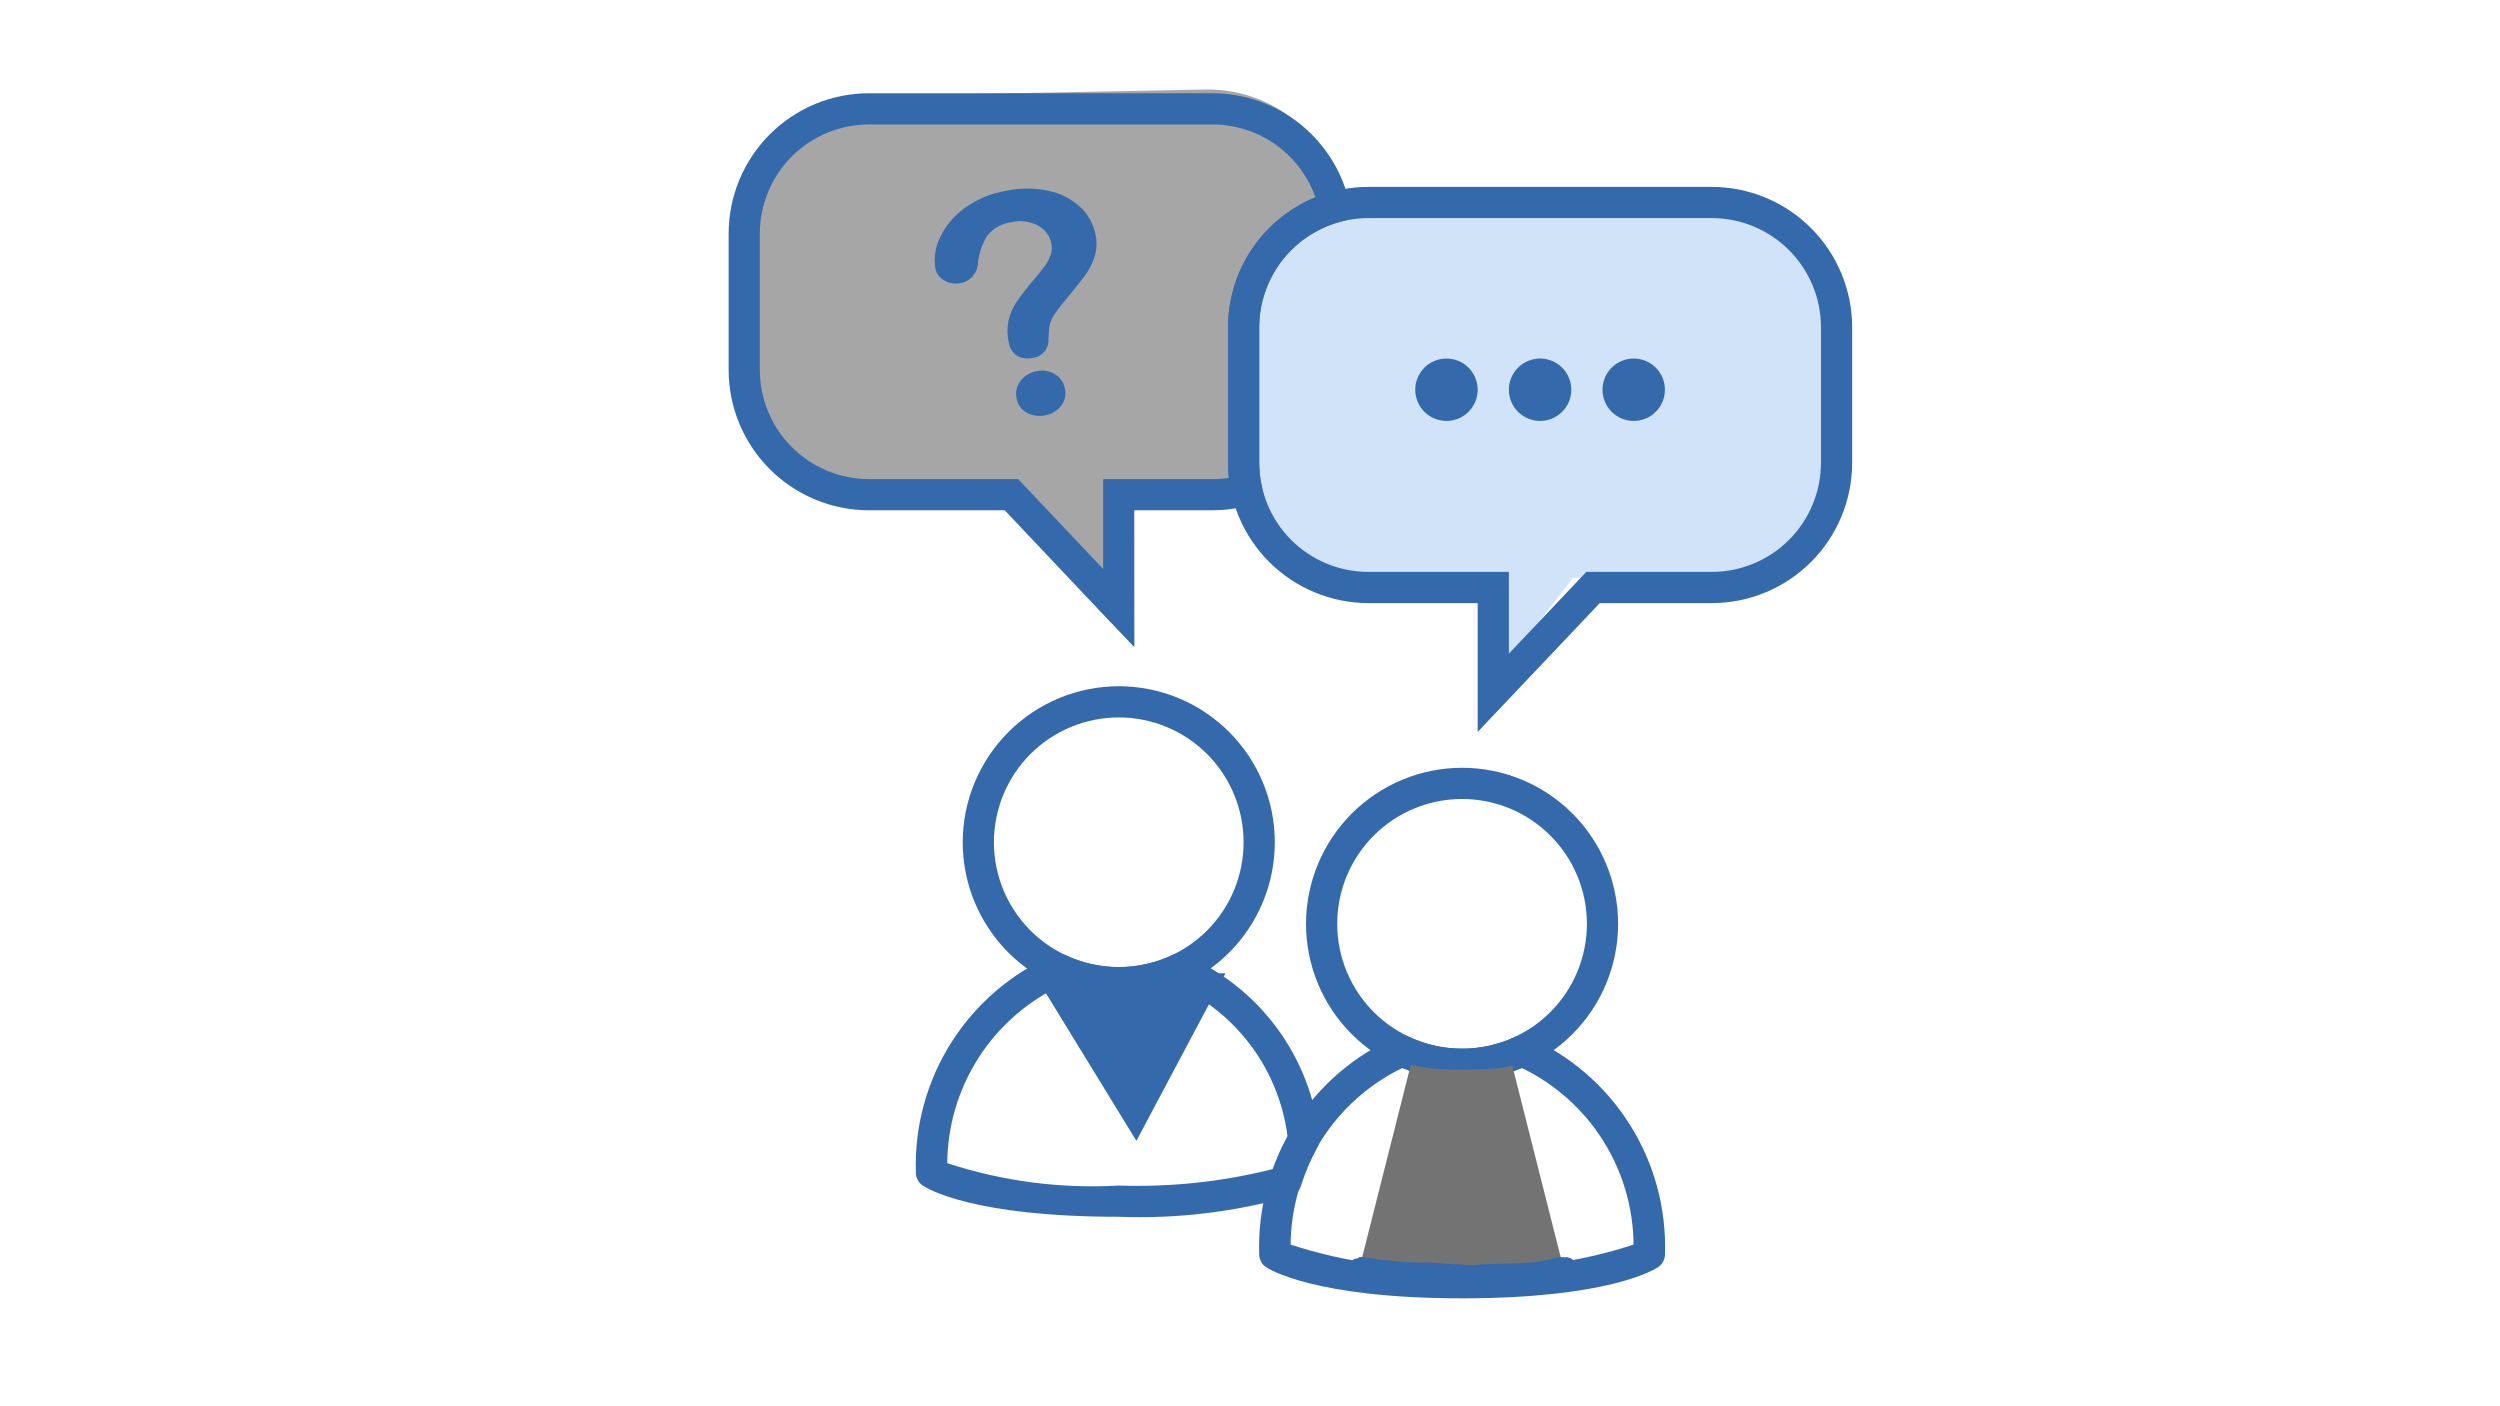 <svg xmlns="http://www.w3.org/2000/svg" xmlns:xlink="http://www.w3.org/1999/xlink" width="1366" zoomAndPan="magnify" viewBox="0 0 1024.5 576" height="768" preserveAspectRatio="xMidYMid meet" version="1.0"><defs><clipPath id="02107521d5"><path d="M 419 189 L 461 189 L 461 243 L 419 243 Z M 419 189 " clip-rule="nonzero"/></clipPath><clipPath id="bf2d9110db"><path d="M 473.77 236.152 L 433.07 247.852 L 419.543 200.797 L 460.242 189.098 Z M 473.77 236.152 " clip-rule="nonzero"/></clipPath><clipPath id="eef35df89c"><path d="M 453.418 242.004 L 419.57 200.891 L 460.27 189.191 Z M 453.418 242.004 " clip-rule="nonzero"/></clipPath><clipPath id="6cbb263555"><path d="M 299 36 L 553 36 L 553 205 L 299 205 Z M 299 36 " clip-rule="nonzero"/></clipPath><clipPath id="69a43c94d6"><path d="M 553.32 200.32 L 301.746 205.164 L 298.574 40.449 L 550.148 35.605 Z M 553.32 200.32 " clip-rule="nonzero"/></clipPath><clipPath id="42208ec4e6"><path d="M 497.109 201.402 L 357.973 204.082 C 343.062 204.367 328.652 198.723 317.906 188.383 C 307.164 178.043 300.965 163.859 300.68 148.953 L 299.672 96.66 C 299.383 81.754 305.031 67.34 315.371 56.594 C 325.707 45.852 339.895 39.652 354.801 39.367 L 493.938 36.688 C 508.848 36.398 523.258 42.047 534.004 52.387 C 544.746 62.727 550.945 76.91 551.234 91.816 L 552.238 144.109 C 552.527 159.016 546.879 173.43 536.539 184.172 C 526.203 194.918 512.02 201.113 497.109 201.402 Z M 497.109 201.402 " clip-rule="nonzero"/></clipPath><clipPath id="678e2fd371"><path d="M 616 227 L 645 227 L 645 274 L 616 274 Z M 616 227 " clip-rule="nonzero"/></clipPath><clipPath id="a899b9b8c6"><path d="M 619.012 227.367 L 644.398 236.988 L 628.691 278.445 L 603.305 268.824 Z M 619.012 227.367 " clip-rule="nonzero"/></clipPath><clipPath id="c3948a0342"><path d="M 616.031 273.547 L 644.398 236.988 L 619.012 227.367 Z M 616.031 273.547 " clip-rule="nonzero"/></clipPath><clipPath id="ecb7fbb38c"><path d="M 511.73 82.715 L 753.703 82.715 L 753.703 236.809 L 511.73 236.809 Z M 511.73 82.715 " clip-rule="nonzero"/></clipPath><clipPath id="49342a0189"><path d="M 560.457 82.715 L 704.605 82.715 C 717.531 82.715 729.922 87.852 739.062 96.988 C 748.199 106.125 753.332 118.52 753.332 131.441 L 753.332 188.082 C 753.332 201.004 748.199 213.398 739.062 222.535 C 729.922 231.676 717.531 236.809 704.605 236.809 L 560.457 236.809 C 547.535 236.809 535.141 231.676 526.004 222.535 C 516.863 213.398 511.73 201.004 511.73 188.082 L 511.73 131.441 C 511.73 118.52 516.863 106.125 526.004 96.988 C 535.141 87.852 547.535 82.715 560.457 82.715 Z M 560.457 82.715 " clip-rule="nonzero"/></clipPath><clipPath id="b6dca16f42"><path d="M 298.594 38 L 555 38 L 555 266 L 298.594 266 Z M 298.594 38 " clip-rule="nonzero"/></clipPath><clipPath id="16e9d0b843"><path d="M 503 76 L 759.113 76 L 759.113 300 L 503 300 Z M 503 76 " clip-rule="nonzero"/></clipPath><clipPath id="6d277780e1"><path d="M 425 398 L 503 398 L 503 468 L 425 468 Z M 425 398 " clip-rule="nonzero"/></clipPath><clipPath id="0b17461b30"><path d="M 504.285 466.34 L 426.984 468.707 L 424.914 401.168 L 502.215 398.801 Z M 504.285 466.34 " clip-rule="nonzero"/></clipPath><clipPath id="12745bc407"><path d="M 465.691 467.523 L 425.027 401.164 L 502.215 398.801 Z M 465.691 467.523 " clip-rule="nonzero"/></clipPath><clipPath id="4d1cb78e0b"><path d="M 557.32 436.512 L 640.535 436.512 L 640.535 518.762 L 557.32 518.762 Z M 557.32 436.512 " clip-rule="nonzero"/></clipPath><clipPath id="41188eac33"><path d="M 578.109 436.512 L 619.688 436.512 L 640.477 518.762 L 557.32 518.762 Z M 578.109 436.512 " clip-rule="nonzero"/></clipPath><clipPath id="8a6a0edb46"><path d="M 577.207 431.137 L 623.574 431.137 L 623.574 438.387 L 577.207 438.387 Z M 577.207 431.137 " clip-rule="nonzero"/></clipPath><clipPath id="e5636081d8"><path d="M 580.09 431.57 C 595.316 433.277 600.07 433.426 604.453 433.203 C 608.688 432.98 615 430.602 616.93 431.57 C 617.82 431.941 617.895 433.574 618.27 433.574 C 618.566 433.5 618.566 432.387 618.938 432.016 C 619.457 431.57 620.57 431.051 621.238 431.199 C 622.055 431.348 623.246 432.684 623.469 433.426 C 623.617 434.02 623.469 434.613 623.172 435.059 C 622.723 435.652 621.758 436.324 621.09 436.398 C 620.348 436.398 619.309 435.879 618.863 435.43 C 618.418 434.984 618.195 434.391 618.27 433.797 C 618.344 433.129 618.789 432.09 619.383 431.645 C 619.977 431.199 621.164 431.051 621.832 431.348 C 622.574 431.719 623.691 433.203 623.469 434.02 C 623.246 435.059 621.164 436.027 619.16 436.77 C 615.668 437.957 608.836 438.105 603.637 438.254 C 598.438 438.477 591.602 438.328 587.887 437.734 C 585.734 437.363 584.473 436.398 583.059 436.176 C 581.945 436.027 580.832 436.473 579.941 436.25 C 579.199 436.102 578.383 435.953 577.934 435.43 C 577.488 434.984 577.191 434.02 577.266 433.426 C 577.34 432.906 577.637 432.312 578.082 432.016 C 578.531 431.645 580.09 431.57 580.09 431.57 " clip-rule="nonzero"/></clipPath><clipPath id="78003443d2"><path d="M 576.031 431.25 L 597.137 431.25 L 597.137 438.125 L 576.031 438.125 Z M 576.031 431.25 " clip-rule="nonzero"/></clipPath><clipPath id="51ad383271"><path d="M 579.348 431.348 C 597.172 434.316 597.32 435.727 596.949 436.398 C 596.652 437.141 595.168 437.883 594.426 437.883 C 593.684 437.809 592.863 437.141 592.566 436.473 C 592.27 435.879 592.27 434.762 592.641 434.242 C 592.938 433.648 593.906 433.055 594.574 432.98 C 595.094 432.906 595.688 433.055 596.059 433.352 C 596.578 433.871 597.246 435.43 597.098 436.176 C 596.949 436.844 596.355 437.438 595.465 437.809 C 593.086 438.625 584.176 437.66 580.906 436.918 C 579.125 436.473 577.711 435.879 576.969 435.207 C 576.449 434.836 576.152 434.391 576.078 433.797 C 576.078 433.129 576.598 431.867 577.191 431.496 C 577.711 431.125 579.348 431.348 579.348 431.348 " clip-rule="nonzero"/></clipPath><clipPath id="ce3867cb1b"><path d="M 553.547 515.719 L 575.547 515.719 L 575.547 523.156 L 553.547 523.156 Z M 553.547 515.719 " clip-rule="nonzero"/></clipPath><clipPath id="b876d006cf"><path d="M 557.285 516.172 C 574.816 518.77 575.039 519.066 575.262 519.586 C 575.484 520.18 575.559 521.297 575.188 521.816 C 574.742 522.484 573.254 523.152 572.438 523.004 C 571.77 522.855 571.027 522.039 570.73 521.445 C 570.582 521 570.508 520.406 570.73 519.883 C 570.953 519.289 571.695 518.473 572.363 518.25 C 573.031 518.102 574.074 518.324 574.594 518.695 C 575.113 519.141 575.633 520.18 575.484 520.852 C 575.336 521.594 574.594 522.707 573.48 523.004 C 571.473 523.746 565.977 521.297 563.004 521.074 C 560.926 520.926 558.996 521.668 557.434 521.297 C 556.246 521.074 555.133 520.48 554.465 519.809 C 553.945 519.215 553.5 518.473 553.574 517.879 C 553.648 517.137 554.539 516.023 555.207 515.801 C 555.801 515.578 557.285 516.172 557.285 516.172 " clip-rule="nonzero"/></clipPath><clipPath id="e126726e94"><path d="M 626.824 515.516 L 645.258 515.516 L 645.258 525.098 L 626.824 525.098 Z M 626.824 515.516 " clip-rule="nonzero"/></clipPath><clipPath id="1cc933e737"><path d="M 644.562 519.512 C 640.105 521.891 639.512 521.668 639.141 521.297 C 638.77 520.852 638.398 519.215 638.398 519.215 C 638.473 519.215 639.586 520.777 639.512 521.371 C 639.363 521.965 638.473 522.41 637.504 522.855 C 635.797 523.672 631.34 525.156 629.559 525.082 C 628.594 525.008 627.848 524.711 627.402 524.191 C 626.957 523.672 626.734 522.559 626.957 521.965 C 627.105 521.297 627.848 520.406 628.52 520.254 C 629.336 520.105 630.895 520.629 631.414 521.223 C 631.785 521.816 631.934 522.93 631.637 523.523 C 631.266 524.266 629.781 525.156 629.039 525.082 C 628.223 525.008 627.031 523.746 626.883 523.004 C 626.734 522.336 627.105 521.371 627.625 520.777 C 628.371 520.031 629.93 519.586 631.266 519.289 C 632.824 518.992 635.055 519.66 636.316 519.141 C 637.43 518.77 637.875 517.359 638.77 517.062 C 639.734 516.766 641.07 516.84 641.812 517.285 C 642.48 517.805 643.152 519.066 643.078 519.809 C 642.926 520.555 641.961 521.594 641.293 521.816 C 640.625 521.965 639.66 521.668 639.141 521.297 C 638.695 520.852 638.398 519.809 638.398 519.215 C 638.398 518.77 638.473 518.473 638.844 518.027 C 639.438 517.285 641.887 515.504 643.078 515.578 C 643.895 515.578 644.934 516.395 645.156 517.062 C 645.453 517.656 644.562 519.512 644.562 519.512 " clip-rule="nonzero"/></clipPath><clipPath id="f430858799"><path d="M 624.066 515.707 L 642.828 515.707 L 642.828 525.609 L 624.066 525.609 Z M 624.066 515.707 " clip-rule="nonzero"/></clipPath><clipPath id="29db34bef2"><path d="M 641.664 519.957 C 633.719 524.711 628.668 525.977 626.586 525.453 C 625.473 525.156 624.434 524.34 624.211 523.523 C 624.062 522.781 624.805 521.223 625.473 520.777 C 625.992 520.402 627.18 520.402 627.773 520.703 C 628.445 521 629.039 521.965 629.188 522.633 C 629.262 523.301 628.816 524.34 628.371 524.785 C 627.996 525.23 627.402 525.453 626.883 525.453 C 626.141 525.379 624.656 524.488 624.285 523.82 C 624.062 523.301 624.062 522.707 624.285 522.188 C 624.508 521.594 625.027 520.926 625.918 520.551 C 627.699 519.734 633.125 520.703 634.832 519.809 C 635.797 519.289 635.797 518.324 636.613 517.656 C 637.578 516.914 639.512 515.801 640.477 515.727 C 641.145 515.652 641.664 515.949 642.035 516.246 C 642.406 516.543 642.777 517.137 642.777 517.656 C 642.852 518.324 641.664 519.957 641.664 519.957 " clip-rule="nonzero"/></clipPath><clipPath id="9127efa5ce"><path d="M 621.348 515.164 L 644.555 515.164 L 644.555 524.07 L 621.348 524.07 Z M 621.348 515.164 " clip-rule="nonzero"/></clipPath><clipPath id="c41a03d8c7"><path d="M 643.152 519.586 C 631.637 523.301 626.215 524.266 623.988 523.969 C 623.02 523.82 622.277 523.598 621.906 523.004 C 621.461 522.336 621.461 520.629 621.832 519.957 C 622.203 519.363 623.246 518.844 623.988 518.918 C 624.73 519.066 626.066 520.105 626.289 520.926 C 626.512 521.594 626.215 522.707 625.695 523.152 C 625.102 523.672 623.395 524.043 622.723 523.672 C 621.98 523.301 621.312 521.742 621.387 520.926 C 621.461 520.258 622.055 519.586 622.945 519.141 C 624.953 518.027 631.34 518.473 634.832 517.73 C 637.652 517.062 640.699 514.906 642.332 515.203 C 643.301 515.355 644.117 516.172 644.414 516.766 C 644.637 517.285 644.488 517.953 644.266 518.398 C 644.117 518.844 643.152 519.586 643.152 519.586 " clip-rule="nonzero"/></clipPath><clipPath id="62f5ccf03c"><path d="M 555.754 515.086 L 587.09 515.086 L 587.09 522.605 L 555.754 522.605 Z M 555.754 515.086 " clip-rule="nonzero"/></clipPath><clipPath id="b0557f02ea"><path d="M 558.176 515.129 C 579.125 518.398 583.879 516.914 585.66 517.805 C 586.551 518.25 586.996 519.289 587.07 519.883 C 587.145 520.406 586.922 520.852 586.551 521.148 C 586.18 521.52 585.289 521.891 584.77 521.891 C 584.324 521.891 583.805 521.668 583.508 521.371 C 583.133 520.926 582.836 520.031 582.91 519.438 C 582.984 518.918 583.582 518.176 584.102 517.879 C 584.473 517.656 584.992 517.582 585.438 517.73 C 586.031 517.953 586.996 518.992 587.07 519.66 C 587.145 520.254 586.848 521 586.254 521.445 C 584.992 522.41 581.277 522.633 577.859 522.559 C 572.512 522.41 559.961 520.629 557.211 518.844 C 556.246 518.176 555.801 517.359 555.801 516.691 C 555.801 516.172 556.395 515.504 556.84 515.277 C 557.211 515.055 558.176 515.129 558.176 515.129 " clip-rule="nonzero"/></clipPath><clipPath id="c4a81f2af3"><path d="M 583.238 518.543 L 606.105 518.543 L 606.105 523.363 L 583.238 523.363 Z M 583.238 518.543 " clip-rule="nonzero"/></clipPath><clipPath id="f90c52f07d"><path d="M 585.289 518.547 C 605.641 519.512 606.086 520.48 606.086 521.148 C 606.086 521.668 605.492 522.484 605.047 522.781 C 604.676 523.004 604.156 523.078 603.711 523.004 C 603.188 522.93 602.445 522.41 602.148 521.891 C 601.926 521.371 601.926 520.48 602.223 519.957 C 602.445 519.438 603.262 518.918 603.785 518.918 C 604.453 518.918 605.715 519.586 605.938 520.258 C 606.16 520.852 605.938 522.039 605.195 522.633 C 603.859 523.746 599.18 523.227 595.91 523.152 C 592.344 523.152 586.402 523.449 584.547 522.262 C 583.73 521.742 583.133 520.777 583.281 520.105 C 583.359 519.512 585.289 518.547 585.289 518.547 " clip-rule="nonzero"/></clipPath><clipPath id="524e691be2"><path d="M 583.031 517.312 L 617.07 517.312 L 617.07 523.062 L 583.031 523.062 Z M 583.031 517.312 " clip-rule="nonzero"/></clipPath><clipPath id="18440941ee"><path d="M 585.734 517.434 C 616.41 519.215 616.707 519.66 616.93 520.18 C 617.078 520.629 617.078 521.148 616.855 521.52 C 616.559 522.039 615.371 522.781 614.777 522.855 C 614.258 522.93 613.812 522.633 613.516 522.336 C 613.145 521.965 612.77 521.074 612.844 520.48 C 612.918 519.957 613.516 519.215 614.035 518.918 C 614.555 518.695 615.445 518.695 615.965 518.992 C 616.41 519.289 616.93 520.031 617.004 520.629 C 617.004 521.223 616.781 521.965 616.188 522.41 C 615.074 523.227 611.953 523.004 608.762 523.004 C 603.113 523.004 588.484 523.004 585.066 521.297 C 583.805 520.703 583.133 519.734 583.059 519.066 C 583.059 518.473 583.508 517.805 583.953 517.508 C 584.398 517.211 585.734 517.434 585.734 517.434 " clip-rule="nonzero"/></clipPath><clipPath id="ef4313ca10"><path d="M 599.863 515.168 L 642.984 515.168 L 642.984 523.102 L 599.863 523.102 Z M 599.863 515.168 " clip-rule="nonzero"/></clipPath><clipPath id="05d000b3f0"><path d="M 641.664 518.918 C 636.984 520.328 635.203 520.629 634.09 520.48 C 633.348 520.402 633.047 519.809 632.305 519.734 C 631.191 519.734 630.078 520.777 628.148 521.148 C 623.766 522.113 611.285 523.227 606.309 523.078 C 603.785 523.004 601.406 523.078 600.516 522.262 C 599.996 521.816 599.848 520.926 599.922 520.402 C 600.07 519.809 600.664 519.066 601.184 518.844 C 601.703 518.621 602.668 518.77 603.188 518.992 C 603.562 519.215 603.934 519.66 604.008 520.105 C 604.156 520.629 604.082 521.594 603.711 522.039 C 603.414 522.559 602.52 523.004 601.926 522.93 C 601.258 522.855 600.145 521.965 599.922 521.297 C 599.773 520.703 600.145 519.809 600.441 519.363 C 600.738 518.992 600.961 518.918 601.629 518.695 C 604.75 517.805 621.461 518.027 628.668 517.285 C 633.57 516.766 638.621 514.684 640.922 515.277 C 641.961 515.504 642.777 516.172 642.926 516.766 C 643.078 517.359 641.664 518.918 641.664 518.918 " clip-rule="nonzero"/></clipPath></defs><g clip-path="url(#02107521d5)"><g clip-path="url(#bf2d9110db)"><g clip-path="url(#eef35df89c)"><path fill="#a6a6a6" d="M 473.77 236.152 L 433.07 247.852 L 419.59 200.953 L 460.289 189.254 Z M 473.77 236.152 " fill-opacity="1" fill-rule="nonzero"/></g></g></g><g clip-path="url(#6cbb263555)"><g clip-path="url(#69a43c94d6)"><g clip-path="url(#42208ec4e6)"><path fill="#a6a6a6" d="M 553.32 200.32 L 301.746 205.164 L 298.574 40.449 L 550.148 35.605 Z M 553.32 200.32 " fill-opacity="1" fill-rule="nonzero"/></g></g></g><g clip-path="url(#678e2fd371)"><g clip-path="url(#a899b9b8c6)"><g clip-path="url(#c3948a0342)"><path fill="#d1e3f8" d="M 619.012 227.367 L 644.398 236.988 L 628.73 278.344 L 603.34 268.727 Z M 619.012 227.367 " fill-opacity="1" fill-rule="nonzero"/></g></g></g><g clip-path="url(#ecb7fbb38c)"><g clip-path="url(#49342a0189)"><path fill="#d1e3f8" d="M 511.73 82.715 L 753.102 82.715 L 753.102 236.809 L 511.73 236.809 Z M 511.73 82.715 " fill-opacity="1" fill-rule="nonzero"/></g></g><path fill="#346aab" d="M 599.148 314.633 C 600.195 314.633 601.242 314.656 602.289 314.707 C 603.332 314.762 604.375 314.836 605.418 314.941 C 606.461 315.043 607.496 315.172 608.531 315.324 C 609.566 315.477 610.598 315.656 611.625 315.859 C 612.652 316.066 613.672 316.293 614.688 316.547 C 615.703 316.801 616.711 317.082 617.715 317.387 C 618.715 317.688 619.707 318.016 620.695 318.371 C 621.68 318.723 622.656 319.098 623.621 319.5 C 624.59 319.898 625.547 320.324 626.492 320.77 C 627.438 321.219 628.371 321.688 629.293 322.184 C 630.219 322.676 631.129 323.191 632.027 323.73 C 632.922 324.266 633.809 324.828 634.676 325.41 C 635.547 325.988 636.402 326.594 637.242 327.215 C 638.086 327.84 638.91 328.484 639.719 329.148 C 640.527 329.812 641.32 330.496 642.094 331.195 C 642.871 331.898 643.629 332.621 644.367 333.363 C 645.109 334.102 645.828 334.859 646.531 335.633 C 647.234 336.41 647.918 337.203 648.582 338.012 C 649.246 338.82 649.891 339.645 650.512 340.484 C 651.137 341.328 651.738 342.184 652.32 343.051 C 652.902 343.922 653.461 344.805 654 345.703 C 654.539 346.602 655.055 347.512 655.547 348.434 C 656.039 349.359 656.512 350.293 656.957 351.238 C 657.406 352.184 657.828 353.141 658.23 354.109 C 658.629 355.074 659.008 356.051 659.359 357.035 C 659.711 358.02 660.039 359.016 660.344 360.016 C 660.648 361.02 660.926 362.027 661.18 363.043 C 661.438 364.055 661.664 365.078 661.867 366.105 C 662.074 367.129 662.254 368.16 662.406 369.195 C 662.559 370.23 662.688 371.27 662.789 372.312 C 662.891 373.352 662.969 374.395 663.02 375.441 C 663.07 376.488 663.098 377.531 663.098 378.578 C 663.098 379.625 663.07 380.672 663.02 381.719 C 662.969 382.762 662.891 383.805 662.789 384.848 C 662.688 385.891 662.559 386.926 662.406 387.961 C 662.254 388.996 662.074 390.027 661.867 391.055 C 661.664 392.082 661.438 393.102 661.18 394.117 C 660.926 395.133 660.648 396.141 660.344 397.141 C 660.039 398.145 659.711 399.137 659.359 400.121 C 659.008 401.109 658.629 402.086 658.23 403.051 C 657.828 404.02 657.406 404.973 656.957 405.922 C 656.512 406.867 656.039 407.801 655.547 408.723 C 655.055 409.648 654.539 410.559 654 411.457 C 653.461 412.352 652.902 413.238 652.32 414.105 C 651.738 414.977 651.137 415.832 650.512 416.672 C 649.891 417.516 649.246 418.34 648.582 419.148 C 647.918 419.957 647.234 420.75 646.531 421.523 C 645.828 422.301 645.109 423.059 644.367 423.797 C 643.629 424.539 642.871 425.258 642.094 425.961 C 641.32 426.664 640.527 427.348 639.719 428.012 C 638.91 428.676 638.086 429.32 637.242 429.941 C 636.402 430.566 635.547 431.168 634.676 431.75 C 633.809 432.332 632.922 432.891 632.027 433.43 C 631.129 433.969 630.219 434.484 629.293 434.977 C 628.371 435.469 627.438 435.941 626.492 436.387 C 625.547 436.836 624.59 437.258 623.621 437.66 C 622.656 438.059 621.68 438.438 620.695 438.789 C 619.707 439.141 618.715 439.469 617.715 439.773 C 616.711 440.078 615.703 440.355 614.688 440.609 C 613.672 440.863 612.652 441.094 611.625 441.297 C 610.598 441.504 609.566 441.68 608.531 441.836 C 607.496 441.988 606.461 442.117 605.418 442.219 C 604.375 442.32 603.332 442.398 602.289 442.449 C 601.242 442.5 600.195 442.527 599.148 442.527 C 598.102 442.527 597.059 442.5 596.012 442.449 C 594.969 442.398 593.922 442.32 592.883 442.219 C 591.84 442.117 590.801 441.988 589.766 441.836 C 588.73 441.68 587.699 441.504 586.676 441.297 C 585.648 441.094 584.629 440.863 583.613 440.609 C 582.598 440.355 581.59 440.078 580.586 439.773 C 579.586 439.469 578.594 439.141 577.605 438.789 C 576.621 438.438 575.645 438.059 574.68 437.66 C 573.711 437.258 572.754 436.836 571.809 436.387 C 570.863 435.941 569.93 435.469 569.004 434.977 C 568.082 434.484 567.172 433.969 566.273 433.43 C 565.375 432.891 564.492 432.332 563.621 431.75 C 562.754 431.168 561.898 430.566 561.055 429.941 C 560.215 429.32 559.391 428.676 558.582 428.012 C 557.773 427.348 556.98 426.664 556.207 425.961 C 555.43 425.258 554.672 424.539 553.934 423.797 C 553.191 423.059 552.469 422.301 551.77 421.523 C 551.066 420.75 550.383 419.957 549.719 419.148 C 549.055 418.34 548.41 417.516 547.785 416.672 C 547.164 415.832 546.562 414.977 545.98 414.105 C 545.398 413.238 544.84 412.352 544.301 411.457 C 543.762 410.559 543.246 409.648 542.754 408.723 C 542.258 407.801 541.789 406.867 541.344 405.922 C 540.895 404.973 540.469 404.02 540.07 403.051 C 539.668 402.086 539.293 401.109 538.941 400.121 C 538.586 399.137 538.258 398.145 537.957 397.141 C 537.652 396.141 537.371 395.133 537.117 394.117 C 536.863 393.102 536.637 392.082 536.43 391.055 C 536.227 390.027 536.047 388.996 535.895 387.961 C 535.742 386.926 535.613 385.891 535.512 384.848 C 535.406 383.805 535.332 382.762 535.277 381.719 C 535.227 380.672 535.203 379.625 535.203 378.578 C 535.203 377.535 535.23 376.488 535.281 375.441 C 535.336 374.398 535.414 373.355 535.516 372.312 C 535.621 371.273 535.75 370.234 535.902 369.199 C 536.059 368.164 536.238 367.137 536.445 366.109 C 536.648 365.082 536.879 364.062 537.133 363.047 C 537.391 362.035 537.668 361.027 537.973 360.023 C 538.277 359.023 538.605 358.031 538.961 357.047 C 539.312 356.062 539.688 355.086 540.09 354.121 C 540.492 353.152 540.914 352.195 541.363 351.25 C 541.812 350.305 542.281 349.371 542.777 348.449 C 543.27 347.527 543.785 346.617 544.324 345.719 C 544.863 344.824 545.422 343.941 546.004 343.07 C 546.586 342.199 547.188 341.344 547.809 340.504 C 548.434 339.664 549.078 338.84 549.742 338.031 C 550.406 337.223 551.09 336.43 551.789 335.656 C 552.492 334.883 553.215 334.125 553.953 333.383 C 554.695 332.645 555.453 331.922 556.227 331.219 C 557.004 330.516 557.793 329.836 558.602 329.172 C 559.41 328.508 560.234 327.863 561.074 327.238 C 561.914 326.617 562.77 326.016 563.641 325.434 C 564.512 324.852 565.395 324.289 566.289 323.754 C 567.188 323.215 568.098 322.699 569.02 322.203 C 569.941 321.711 570.875 321.242 571.824 320.793 C 572.77 320.344 573.723 319.922 574.691 319.52 C 575.656 319.117 576.633 318.742 577.617 318.387 C 578.602 318.035 579.594 317.707 580.594 317.402 C 581.598 317.098 582.605 316.816 583.617 316.562 C 584.633 316.309 585.652 316.078 586.68 315.871 C 587.707 315.668 588.734 315.488 589.77 315.332 C 590.805 315.18 591.844 315.051 592.883 314.945 C 593.926 314.844 594.969 314.766 596.012 314.711 C 597.059 314.66 598.105 314.633 599.148 314.633 Z M 599.148 429.738 C 600.824 429.738 602.496 429.656 604.164 429.492 C 605.832 429.328 607.488 429.082 609.129 428.754 C 610.773 428.43 612.398 428.02 614 427.535 C 615.605 427.047 617.18 426.484 618.727 425.844 C 620.277 425.203 621.789 424.488 623.266 423.695 C 624.742 422.906 626.18 422.047 627.57 421.117 C 628.965 420.184 630.309 419.188 631.605 418.125 C 632.898 417.062 634.141 415.938 635.324 414.754 C 636.508 413.57 637.633 412.328 638.695 411.035 C 639.758 409.738 640.754 408.395 641.688 407 C 642.617 405.609 643.477 404.172 644.27 402.695 C 645.059 401.219 645.773 399.703 646.414 398.156 C 647.055 396.609 647.617 395.035 648.105 393.43 C 648.594 391.828 649 390.203 649.324 388.559 C 649.652 386.918 649.898 385.262 650.062 383.594 C 650.227 381.926 650.309 380.254 650.309 378.578 C 650.309 376.902 650.227 375.234 650.062 373.566 C 649.898 371.898 649.652 370.242 649.324 368.598 C 649 366.957 648.594 365.332 648.105 363.73 C 647.617 362.125 647.055 360.551 646.414 359.004 C 645.773 357.453 645.059 355.941 644.27 354.465 C 643.477 352.984 642.617 351.551 641.688 350.156 C 640.754 348.766 639.758 347.422 638.695 346.125 C 637.633 344.828 636.508 343.59 635.324 342.406 C 634.141 341.219 632.898 340.098 631.605 339.035 C 630.309 337.969 628.965 336.973 627.57 336.043 C 626.18 335.113 624.742 334.25 623.266 333.461 C 621.789 332.672 620.277 331.957 618.727 331.316 C 617.18 330.676 615.605 330.109 614 329.625 C 612.398 329.137 610.773 328.73 609.129 328.402 C 607.488 328.078 605.832 327.832 604.164 327.668 C 602.496 327.504 600.824 327.422 599.148 327.422 C 597.473 327.422 595.805 327.504 594.137 327.668 C 592.469 327.832 590.812 328.078 589.168 328.402 C 587.527 328.73 585.902 329.137 584.301 329.625 C 582.695 330.109 581.121 330.676 579.574 331.316 C 578.023 331.957 576.512 332.672 575.035 333.461 C 573.555 334.25 572.121 335.113 570.727 336.043 C 569.336 336.973 567.992 337.969 566.695 339.035 C 565.398 340.098 564.16 341.219 562.977 342.406 C 561.789 343.59 560.668 344.828 559.605 346.125 C 558.543 347.422 557.543 348.766 556.613 350.156 C 555.684 351.551 554.824 352.984 554.031 354.465 C 553.242 355.941 552.527 357.453 551.887 359.004 C 551.246 360.551 550.68 362.125 550.195 363.73 C 549.707 365.332 549.301 366.957 548.977 368.598 C 548.648 370.242 548.402 371.898 548.238 373.566 C 548.074 375.234 547.992 376.902 547.992 378.578 C 547.992 380.254 548.074 381.926 548.238 383.594 C 548.402 385.262 548.648 386.918 548.977 388.559 C 549.301 390.203 549.707 391.828 550.195 393.43 C 550.68 395.035 551.246 396.609 551.887 398.156 C 552.527 399.703 553.242 401.219 554.031 402.695 C 554.824 404.172 555.684 405.609 556.613 407 C 557.543 408.395 558.543 409.738 559.605 411.035 C 560.668 412.328 561.789 413.57 562.977 414.754 C 564.16 415.938 565.398 417.062 566.695 418.125 C 567.992 419.188 569.336 420.184 570.727 421.117 C 572.121 422.047 573.555 422.906 575.035 423.695 C 576.512 424.488 578.023 425.203 579.574 425.844 C 581.121 426.484 582.695 427.047 584.301 427.535 C 585.902 428.02 587.527 428.43 589.168 428.754 C 590.812 429.082 592.469 429.328 594.137 429.492 C 595.805 429.656 597.473 429.738 599.148 429.738 Z M 599.148 429.738 " fill-opacity="1" fill-rule="nonzero"/><path fill="#346aab" d="M 458.453 498.637 C 399.02 498.637 380.129 487.203 378.172 485.844 C 377.281 485.254 376.586 484.484 376.078 483.543 C 375.574 482.602 375.32 481.594 375.32 480.523 C 375.246 478.188 375.258 475.855 375.355 473.52 C 375.453 471.184 375.637 468.855 375.91 466.535 C 376.184 464.215 376.543 461.906 376.984 459.609 C 377.43 457.316 377.961 455.043 378.574 452.785 C 379.188 450.531 379.887 448.305 380.668 446.102 C 381.449 443.898 382.309 441.727 383.25 439.586 C 384.195 437.449 385.215 435.348 386.312 433.285 C 387.414 431.223 388.586 429.203 389.836 427.23 C 391.086 425.254 392.41 423.328 393.801 421.453 C 395.195 419.578 396.656 417.754 398.184 415.988 C 399.715 414.219 401.309 412.512 402.965 410.863 C 404.621 409.215 406.336 407.629 408.113 406.109 C 409.887 404.59 411.715 403.137 413.598 401.754 C 415.48 400.367 417.414 399.055 419.395 397.816 C 421.375 396.578 423.402 395.414 425.469 394.324 C 427.535 393.234 429.641 392.223 431.785 391.293 C 432.598 390.98 433.438 390.84 434.305 390.871 C 435.172 390.902 436 391.102 436.785 391.473 C 440.176 393.062 443.695 394.266 447.352 395.078 C 451.008 395.891 454.707 396.289 458.453 396.281 C 462.207 396.293 465.922 395.895 469.59 395.082 C 473.258 394.273 476.793 393.066 480.195 391.473 C 480.98 391.102 481.809 390.902 482.676 390.871 C 483.543 390.84 484.383 390.98 485.195 391.293 C 487.07 392.082 488.918 392.938 490.738 393.852 C 492.559 394.766 494.344 395.742 496.102 396.773 C 497.855 397.809 499.574 398.898 501.254 400.047 C 502.938 401.195 504.578 402.398 506.18 403.66 C 507.781 404.918 509.34 406.227 510.852 407.59 C 512.367 408.949 513.832 410.363 515.254 411.82 C 516.672 413.281 518.043 414.789 519.363 416.34 C 520.68 417.891 521.949 419.484 523.16 421.121 C 524.375 422.754 525.531 424.43 526.633 426.145 C 527.734 427.855 528.777 429.605 529.762 431.387 C 530.746 433.168 531.672 434.984 532.535 436.828 C 533.398 438.672 534.199 440.543 534.938 442.441 C 535.676 444.34 536.352 446.258 536.961 448.203 C 537.574 450.145 538.117 452.105 538.598 454.086 C 539.078 456.062 539.492 458.055 539.84 460.062 C 540.184 462.07 540.465 464.086 540.676 466.109 C 540.863 467.512 540.617 468.828 539.934 470.062 C 537.133 475.152 534.859 480.469 533.117 486.012 C 532.809 486.984 532.297 487.836 531.586 488.562 C 530.871 489.289 530.031 489.816 529.062 490.145 C 517.594 493.41 505.934 495.754 494.094 497.18 C 482.25 498.605 470.371 499.09 458.453 498.637 Z M 388.188 476.664 C 399.508 480.375 411.074 483 422.891 484.543 C 434.703 486.09 446.559 486.523 458.453 485.844 C 479.93 486.547 501.09 484.273 521.926 479.016 C 523.52 474.488 525.43 470.098 527.656 465.844 C 527.242 462.555 526.625 459.305 525.805 456.098 C 524.98 452.887 523.961 449.742 522.746 446.66 C 521.527 443.578 520.121 440.586 518.527 437.68 C 516.934 434.773 515.164 431.98 513.215 429.301 C 511.27 426.617 509.164 424.07 506.898 421.652 C 504.633 419.234 502.223 416.969 499.672 414.855 C 497.117 412.742 494.445 410.797 491.648 409.02 C 488.852 407.242 485.953 405.648 482.957 404.234 C 475.117 407.496 466.953 409.113 458.465 409.094 C 449.98 409.117 441.82 407.496 433.984 404.234 C 432.293 405.055 430.629 405.93 429 406.863 C 427.367 407.797 425.77 408.789 424.207 409.832 C 422.645 410.879 421.117 411.977 419.633 413.129 C 418.145 414.277 416.699 415.48 415.297 416.73 C 413.895 417.984 412.535 419.281 411.223 420.629 C 409.91 421.977 408.645 423.367 407.43 424.801 C 406.215 426.234 405.047 427.707 403.934 429.223 C 402.82 430.738 401.762 432.289 400.754 433.879 C 399.75 435.469 398.801 437.09 397.906 438.746 C 397.016 440.398 396.18 442.082 395.406 443.797 C 394.629 445.508 393.914 447.246 393.262 449.012 C 392.605 450.773 392.012 452.555 391.48 454.359 C 390.949 456.164 390.484 457.984 390.078 459.82 C 389.676 461.656 389.336 463.504 389.059 465.363 C 388.785 467.223 388.574 469.09 388.426 470.965 C 388.281 472.84 388.203 474.719 388.188 476.598 Z M 388.188 476.664 " fill-opacity="1" fill-rule="nonzero"/><path fill="#346aab" d="M 458.465 281.211 C 459.512 281.211 460.559 281.238 461.602 281.289 C 462.648 281.34 463.691 281.418 464.734 281.52 C 465.773 281.621 466.812 281.75 467.848 281.906 C 468.883 282.059 469.914 282.238 470.941 282.441 C 471.965 282.645 472.988 282.875 474.004 283.129 C 475.02 283.383 476.027 283.664 477.027 283.965 C 478.027 284.27 479.023 284.598 480.008 284.949 C 480.992 285.305 481.969 285.68 482.938 286.082 C 483.902 286.48 484.859 286.906 485.805 287.352 C 486.754 287.801 487.688 288.27 488.609 288.762 C 489.531 289.258 490.441 289.773 491.34 290.309 C 492.238 290.848 493.121 291.406 493.992 291.988 C 494.863 292.57 495.719 293.172 496.559 293.797 C 497.398 294.422 498.223 295.062 499.031 295.727 C 499.844 296.391 500.633 297.074 501.41 297.777 C 502.184 298.48 502.941 299.203 503.684 299.941 C 504.422 300.684 505.145 301.441 505.848 302.215 C 506.551 302.992 507.234 303.781 507.898 304.594 C 508.562 305.402 509.203 306.227 509.828 307.066 C 510.453 307.906 511.055 308.762 511.637 309.633 C 512.219 310.504 512.777 311.387 513.316 312.285 C 513.852 313.184 514.367 314.094 514.863 315.016 C 515.355 315.938 515.824 316.871 516.273 317.82 C 516.719 318.766 517.145 319.723 517.543 320.688 C 517.945 321.656 518.32 322.633 518.676 323.617 C 519.027 324.602 519.355 325.594 519.66 326.598 C 519.961 327.598 520.242 328.605 520.496 329.621 C 520.75 330.637 520.98 331.656 521.184 332.684 C 521.387 333.711 521.566 334.742 521.719 335.777 C 521.875 336.812 522.004 337.852 522.105 338.891 C 522.207 339.934 522.285 340.977 522.336 342.023 C 522.387 343.066 522.414 344.113 522.414 345.16 C 522.414 346.207 522.387 347.254 522.336 348.297 C 522.285 349.344 522.207 350.387 522.105 351.43 C 522.004 352.469 521.875 353.508 521.719 354.543 C 521.566 355.578 521.387 356.609 521.184 357.637 C 520.98 358.664 520.75 359.684 520.496 360.699 C 520.242 361.715 519.961 362.723 519.66 363.723 C 519.355 364.727 519.027 365.719 518.676 366.703 C 518.32 367.688 517.945 368.664 517.543 369.633 C 517.145 370.598 516.719 371.555 516.273 372.5 C 515.824 373.449 515.355 374.383 514.863 375.305 C 514.367 376.227 513.852 377.137 513.316 378.035 C 512.777 378.934 512.219 379.816 511.637 380.688 C 511.055 381.559 510.453 382.414 509.828 383.254 C 509.203 384.094 508.562 384.918 507.898 385.727 C 507.234 386.539 506.551 387.328 505.848 388.105 C 505.145 388.879 504.422 389.637 503.684 390.379 C 502.941 391.117 502.184 391.84 501.41 392.543 C 500.633 393.246 499.844 393.93 499.031 394.594 C 498.223 395.258 497.398 395.898 496.559 396.523 C 495.719 397.148 494.863 397.75 493.992 398.332 C 493.121 398.914 492.238 399.473 491.34 400.012 C 490.441 400.547 489.531 401.062 488.609 401.559 C 487.688 402.051 486.754 402.52 485.805 402.969 C 484.859 403.414 483.902 403.84 482.938 404.242 C 481.969 404.641 480.992 405.016 480.008 405.371 C 479.023 405.723 478.027 406.051 477.027 406.355 C 476.027 406.66 475.02 406.938 474.004 407.191 C 472.988 407.445 471.965 407.676 470.941 407.879 C 469.914 408.082 468.883 408.262 467.848 408.414 C 466.812 408.57 465.773 408.699 464.734 408.801 C 463.691 408.902 462.648 408.98 461.602 409.031 C 460.559 409.082 459.512 409.109 458.465 409.109 C 457.418 409.109 456.371 409.082 455.328 409.031 C 454.281 408.98 453.238 408.902 452.195 408.801 C 451.156 408.699 450.117 408.57 449.082 408.414 C 448.047 408.262 447.016 408.082 445.988 407.879 C 444.961 407.676 443.941 407.445 442.926 407.191 C 441.91 406.938 440.902 406.66 439.902 406.355 C 438.898 406.051 437.906 405.723 436.922 405.371 C 435.938 405.016 434.961 404.641 433.992 404.242 C 433.027 403.84 432.07 403.414 431.125 402.969 C 430.176 402.52 429.242 402.051 428.32 401.559 C 427.398 401.062 426.488 400.547 425.59 400.012 C 424.691 399.473 423.809 398.914 422.938 398.332 C 422.066 397.75 421.211 397.148 420.371 396.523 C 419.531 395.898 418.707 395.258 417.898 394.594 C 417.086 393.93 416.297 393.246 415.52 392.543 C 414.746 391.84 413.988 391.117 413.246 390.379 C 412.508 389.637 411.785 388.879 411.082 388.105 C 410.379 387.328 409.695 386.539 409.031 385.727 C 408.367 384.918 407.727 384.094 407.102 383.254 C 406.477 382.414 405.875 381.559 405.293 380.688 C 404.711 379.816 404.152 378.934 403.613 378.035 C 403.078 377.137 402.562 376.227 402.066 375.305 C 401.574 374.383 401.105 373.449 400.656 372.5 C 400.211 371.555 399.785 370.598 399.383 369.633 C 398.984 368.664 398.609 367.688 398.254 366.703 C 397.902 365.719 397.574 364.727 397.27 363.723 C 396.965 362.723 396.688 361.715 396.434 360.699 C 396.18 359.684 395.949 358.664 395.746 357.637 C 395.543 356.609 395.363 355.578 395.211 354.543 C 395.055 353.508 394.926 352.469 394.824 351.43 C 394.723 350.387 394.645 349.344 394.594 348.297 C 394.543 347.254 394.516 346.207 394.516 345.16 C 394.52 344.113 394.547 343.07 394.598 342.023 C 394.648 340.98 394.727 339.938 394.832 338.895 C 394.934 337.855 395.062 336.816 395.219 335.781 C 395.375 334.746 395.555 333.715 395.758 332.691 C 395.965 331.664 396.191 330.645 396.449 329.629 C 396.703 328.613 396.984 327.605 397.289 326.605 C 397.594 325.605 397.922 324.613 398.273 323.629 C 398.629 322.641 399.004 321.668 399.406 320.699 C 399.805 319.734 400.23 318.777 400.68 317.832 C 401.125 316.887 401.598 315.953 402.09 315.031 C 402.582 314.109 403.102 313.199 403.637 312.301 C 404.176 311.402 404.734 310.52 405.316 309.652 C 405.898 308.781 406.5 307.926 407.125 307.086 C 407.75 306.246 408.391 305.422 409.055 304.613 C 409.719 303.805 410.402 303.012 411.105 302.238 C 411.809 301.461 412.531 300.703 413.27 299.965 C 414.008 299.227 414.766 298.504 415.543 297.801 C 416.316 297.098 417.109 296.414 417.918 295.75 C 418.727 295.086 419.551 294.445 420.391 293.82 C 421.23 293.195 422.086 292.594 422.957 292.012 C 423.824 291.43 424.707 290.871 425.605 290.332 C 426.504 289.797 427.414 289.281 428.336 288.785 C 429.258 288.293 430.191 287.82 431.137 287.375 C 432.082 286.926 433.039 286.5 434.004 286.102 C 434.973 285.699 435.945 285.324 436.93 284.969 C 437.918 284.617 438.91 284.289 439.91 283.984 C 440.91 283.68 441.918 283.398 442.934 283.145 C 443.949 282.891 444.969 282.66 445.996 282.453 C 447.02 282.25 448.051 282.07 449.086 281.914 C 450.121 281.762 451.156 281.633 452.199 281.527 C 453.238 281.422 454.281 281.344 455.328 281.293 C 456.371 281.242 457.418 281.215 458.465 281.211 Z M 458.465 396.32 C 460.141 396.32 461.812 396.238 463.48 396.07 C 465.148 395.906 466.801 395.664 468.445 395.336 C 470.09 395.008 471.711 394.602 473.316 394.117 C 474.918 393.629 476.496 393.066 478.043 392.426 C 479.59 391.781 481.102 391.066 482.582 390.277 C 484.059 389.488 485.492 388.629 486.887 387.695 C 488.281 386.766 489.625 385.77 490.918 384.707 C 492.215 383.645 493.453 382.52 494.641 381.336 C 495.824 380.148 496.949 378.91 498.012 377.613 C 499.074 376.32 500.07 374.977 501 373.582 C 501.934 372.188 502.793 370.754 503.582 369.277 C 504.371 367.797 505.086 366.285 505.73 364.738 C 506.371 363.191 506.934 361.613 507.422 360.012 C 507.906 358.406 508.312 356.785 508.641 355.141 C 508.969 353.496 509.211 351.844 509.375 350.176 C 509.539 348.508 509.621 346.836 509.621 345.16 C 509.621 343.484 509.539 341.812 509.375 340.145 C 509.211 338.477 508.969 336.824 508.641 335.18 C 508.312 333.535 507.906 331.914 507.422 330.309 C 506.934 328.707 506.371 327.129 505.73 325.582 C 505.086 324.035 504.371 322.523 503.582 321.043 C 502.793 319.566 501.934 318.133 501 316.738 C 500.07 315.344 499.074 314 498.012 312.707 C 496.949 311.41 495.824 310.172 494.641 308.984 C 493.453 307.801 492.215 306.676 490.918 305.613 C 489.625 304.551 488.281 303.555 486.887 302.625 C 485.492 301.691 484.059 300.832 482.582 300.043 C 481.102 299.254 479.59 298.539 478.043 297.895 C 476.496 297.254 474.918 296.691 473.316 296.203 C 471.711 295.719 470.09 295.312 468.445 294.984 C 466.801 294.656 465.148 294.414 463.48 294.25 C 461.812 294.086 460.141 294.004 458.465 294.004 C 456.789 294.004 455.117 294.086 453.449 294.25 C 451.781 294.414 450.129 294.656 448.484 294.984 C 446.84 295.312 445.219 295.719 443.613 296.203 C 442.012 296.691 440.434 297.254 438.887 297.895 C 437.34 298.539 435.828 299.254 434.348 300.043 C 432.871 300.832 431.438 301.691 430.043 302.625 C 428.648 303.555 427.305 304.551 426.012 305.613 C 424.715 306.676 423.477 307.801 422.289 308.984 C 421.105 310.172 419.98 311.41 418.918 312.707 C 417.855 314 416.859 315.344 415.93 316.738 C 414.996 318.133 414.137 319.566 413.348 321.043 C 412.559 322.523 411.844 324.035 411.199 325.582 C 410.559 327.129 409.996 328.707 409.508 330.309 C 409.023 331.914 408.617 333.535 408.289 335.18 C 407.961 336.824 407.719 338.477 407.555 340.145 C 407.387 341.812 407.305 343.484 407.305 345.16 C 407.305 346.836 407.387 348.508 407.555 350.176 C 407.719 351.844 407.961 353.496 408.289 355.141 C 408.617 356.785 409.023 358.406 409.508 360.012 C 409.996 361.613 410.559 363.191 411.199 364.738 C 411.844 366.285 412.559 367.797 413.348 369.277 C 414.137 370.754 414.996 372.188 415.93 373.582 C 416.859 374.977 417.855 376.32 418.918 377.613 C 419.98 378.91 421.105 380.148 422.289 381.336 C 423.477 382.52 424.715 383.645 426.012 384.707 C 427.305 385.77 428.648 386.766 430.043 387.695 C 431.438 388.629 432.871 389.488 434.348 390.277 C 435.828 391.066 437.34 391.781 438.887 392.426 C 440.434 393.066 442.012 393.629 443.613 394.117 C 445.219 394.602 446.84 395.008 448.484 395.336 C 450.129 395.664 451.781 395.906 453.449 396.07 C 455.117 396.238 456.789 396.32 458.465 396.32 Z M 458.465 396.32 " fill-opacity="1" fill-rule="nonzero"/><path fill="#346aab" d="M 383.328 110.082 C 382.98 107.973 382.957 105.855 383.258 103.734 C 383.555 101.613 384.164 99.586 385.082 97.652 C 386.172 95.254 387.547 93.035 389.211 90.992 C 390.875 88.949 392.77 87.152 394.895 85.594 C 397.434 83.707 400.16 82.137 403.07 80.891 C 405.98 79.645 408.996 78.758 412.117 78.223 C 417.945 76.969 423.773 76.957 429.609 78.184 C 432.035 78.672 434.352 79.477 436.559 80.598 C 438.766 81.715 440.785 83.109 442.617 84.773 C 444.25 86.277 445.609 88 446.691 89.938 C 447.773 91.875 448.527 93.938 448.949 96.117 C 449.645 99.32 449.473 102.477 448.434 105.586 C 447.469 108.379 446.102 110.957 444.336 113.324 C 442.613 115.605 439.488 119.492 434.953 124.988 C 433.895 126.266 432.914 127.598 432.004 128.984 C 431.379 129.922 430.879 130.918 430.5 131.977 C 430.223 132.809 430.039 133.66 429.941 134.535 C 429.852 135.367 429.758 136.82 429.656 138.891 C 429.691 139.359 429.68 139.832 429.625 140.305 C 429.566 140.773 429.465 141.234 429.316 141.684 C 429.172 142.133 428.984 142.566 428.75 142.98 C 428.52 143.395 428.254 143.781 427.945 144.145 C 427.641 144.504 427.301 144.832 426.93 145.129 C 426.559 145.422 426.164 145.68 425.746 145.898 C 425.324 146.117 424.887 146.293 424.434 146.426 C 423.977 146.559 423.516 146.645 423.043 146.688 C 422 146.938 420.949 146.988 419.891 146.84 C 418.828 146.691 417.832 146.359 416.895 145.84 C 415.918 145.203 415.121 144.391 414.504 143.398 C 413.891 142.41 413.512 141.336 413.371 140.18 C 412.707 137.137 412.707 134.098 413.371 131.059 C 414.012 128.383 415.102 125.91 416.645 123.633 C 418.617 120.801 420.73 118.078 422.977 115.457 C 425.352 112.652 427.047 110.551 428.07 109.152 C 429.09 107.781 429.895 106.297 430.488 104.695 C 431.062 103.113 431.184 101.496 430.848 99.844 C 430.699 99.059 430.469 98.297 430.148 97.566 C 429.828 96.832 429.43 96.145 428.949 95.504 C 428.473 94.859 427.93 94.281 427.32 93.762 C 426.711 93.242 426.051 92.801 425.344 92.434 C 423.703 91.562 421.961 91.012 420.121 90.777 C 418.281 90.539 416.457 90.633 414.652 91.059 C 412.688 91.27 410.84 91.848 409.105 92.789 C 407.371 93.73 405.883 94.965 404.633 96.496 C 402.523 99.887 401.234 103.562 400.773 107.527 C 400.77 108.031 400.723 108.527 400.629 109.023 C 400.539 109.52 400.406 110.004 400.234 110.473 C 400.059 110.945 399.844 111.398 399.59 111.836 C 399.34 112.27 399.051 112.68 398.727 113.062 C 398.402 113.449 398.047 113.805 397.66 114.125 C 397.273 114.449 396.863 114.738 396.43 114.988 C 395.992 115.242 395.539 115.453 395.066 115.625 C 394.594 115.801 394.109 115.93 393.613 116.02 C 392.457 116.277 391.297 116.309 390.129 116.105 C 388.961 115.902 387.875 115.488 386.875 114.855 C 385.965 114.352 385.203 113.684 384.586 112.852 C 383.965 112.02 383.547 111.098 383.328 110.082 Z M 428.355 170.203 C 427.086 170.473 425.809 170.523 424.523 170.348 C 423.238 170.172 422.023 169.781 420.875 169.18 C 419.707 168.566 418.746 167.723 417.988 166.645 C 417.23 165.566 416.758 164.375 416.57 163.074 C 416.316 161.844 416.332 160.621 416.621 159.398 C 416.91 158.18 417.445 157.078 418.227 156.094 C 419.031 155.031 420.008 154.156 421.152 153.469 C 422.293 152.781 423.523 152.328 424.84 152.113 C 426.121 151.824 427.406 151.789 428.703 152.004 C 429.996 152.219 431.203 152.668 432.324 153.352 C 433.398 153.988 434.293 154.816 435.004 155.84 C 435.715 156.863 436.18 157.992 436.395 159.219 C 436.703 160.488 436.711 161.758 436.414 163.031 C 436.121 164.305 435.559 165.445 434.727 166.449 C 433.922 167.434 432.973 168.25 431.875 168.895 C 430.781 169.539 429.605 169.977 428.355 170.203 Z M 428.355 170.203 " fill-opacity="1" fill-rule="nonzero"/><g clip-path="url(#b6dca16f42)"><path fill="#346aab" d="M 464.859 265.211 L 453.809 253.625 L 411.73 209.117 L 356.148 209.117 C 354.262 209.117 352.383 209.023 350.508 208.84 C 348.633 208.656 346.77 208.379 344.922 208.012 C 343.07 207.645 341.246 207.188 339.441 206.641 C 337.637 206.094 335.867 205.457 334.125 204.738 C 332.383 204.016 330.68 203.211 329.02 202.32 C 327.355 201.434 325.742 200.465 324.176 199.418 C 322.605 198.371 321.094 197.25 319.637 196.055 C 318.18 194.859 316.785 193.594 315.453 192.262 C 314.121 190.93 312.855 189.531 311.66 188.074 C 310.465 186.617 309.344 185.105 308.297 183.539 C 307.246 181.973 306.281 180.355 305.391 178.695 C 304.504 177.031 303.699 175.332 302.977 173.59 C 302.254 171.848 301.621 170.074 301.074 168.27 C 300.527 166.469 300.07 164.641 299.699 162.793 C 299.332 160.945 299.059 159.082 298.871 157.207 C 298.688 155.328 298.594 153.449 298.594 151.566 L 298.594 95.766 C 298.594 93.879 298.688 92 298.871 90.121 C 299.055 88.246 299.332 86.383 299.699 84.535 C 300.066 82.688 300.527 80.859 301.074 79.059 C 301.621 77.254 302.254 75.48 302.977 73.738 C 303.695 71.996 304.5 70.297 305.391 68.633 C 306.281 66.973 307.246 65.355 308.293 63.789 C 309.344 62.223 310.465 60.711 311.66 59.254 C 312.855 57.797 314.117 56.398 315.453 55.066 C 316.785 53.734 318.18 52.469 319.637 51.273 C 321.094 50.078 322.605 48.957 324.172 47.91 C 325.742 46.863 327.355 45.895 329.02 45.008 C 330.68 44.117 332.383 43.312 334.125 42.59 C 335.863 41.871 337.637 41.234 339.441 40.688 C 341.246 40.141 343.07 39.684 344.922 39.316 C 346.77 38.949 348.629 38.672 350.508 38.488 C 352.383 38.305 354.262 38.211 356.148 38.211 L 496.832 38.211 C 500.125 38.211 503.391 38.496 506.633 39.055 C 509.875 39.617 513.043 40.449 516.145 41.551 C 519.242 42.656 522.227 44.016 525.094 45.629 C 527.961 47.242 530.668 49.09 533.219 51.168 C 535.723 53.215 538.039 55.457 540.168 57.891 C 542.297 60.328 544.207 62.926 545.898 65.684 C 547.59 68.441 549.039 71.32 550.246 74.32 C 551.457 77.32 552.406 80.402 553.094 83.562 L 554.375 89.434 L 548.594 91.07 C 547.434 91.402 546.285 91.781 545.156 92.203 C 544.023 92.629 542.914 93.098 541.82 93.613 C 540.73 94.125 539.66 94.684 538.613 95.285 C 537.562 95.883 536.543 96.527 535.547 97.207 C 534.551 97.891 533.582 98.613 532.645 99.371 C 531.707 100.133 530.801 100.93 529.93 101.766 C 529.055 102.598 528.219 103.465 527.414 104.367 C 526.609 105.266 525.844 106.199 525.117 107.164 C 524.387 108.125 523.699 109.117 523.051 110.133 C 522.402 111.152 521.797 112.195 521.23 113.262 C 520.664 114.332 520.145 115.418 519.668 116.527 C 519.191 117.637 518.762 118.766 518.375 119.906 C 517.988 121.051 517.648 122.211 517.355 123.383 C 517.062 124.555 516.82 125.734 516.621 126.926 C 516.426 128.117 516.273 129.312 516.176 130.516 C 516.074 131.719 516.02 132.926 516.02 134.133 L 516.02 189.602 C 516.02 192.898 516.379 196.156 517.094 199.371 L 518.371 205.27 L 512.566 206.918 C 507.41 208.379 502.152 209.109 496.797 209.105 L 464.82 209.105 Z M 356.148 51 C 354.684 51 353.219 51.07 351.762 51.215 C 350.301 51.359 348.852 51.574 347.414 51.859 C 345.977 52.145 344.555 52.5 343.152 52.926 C 341.75 53.352 340.371 53.848 339.016 54.406 C 337.664 54.969 336.34 55.594 335.047 56.285 C 333.754 56.977 332.496 57.73 331.277 58.543 C 330.059 59.359 328.883 60.23 327.75 61.16 C 326.617 62.09 325.531 63.074 324.496 64.109 C 323.457 65.148 322.477 66.234 321.547 67.367 C 320.617 68.5 319.742 69.676 318.93 70.895 C 318.113 72.113 317.359 73.367 316.668 74.66 C 315.977 75.953 315.352 77.277 314.793 78.633 C 314.23 79.988 313.738 81.367 313.312 82.77 C 312.887 84.172 312.531 85.594 312.246 87.031 C 311.957 88.469 311.742 89.918 311.602 91.375 C 311.457 92.836 311.383 94.297 311.383 95.766 L 311.383 151.578 C 311.383 153.043 311.457 154.504 311.602 155.965 C 311.742 157.426 311.961 158.871 312.246 160.312 C 312.531 161.75 312.887 163.168 313.312 164.57 C 313.738 165.977 314.23 167.355 314.793 168.707 C 315.352 170.062 315.98 171.387 316.672 172.68 C 317.363 173.973 318.113 175.227 318.93 176.445 C 319.742 177.664 320.617 178.844 321.547 179.977 C 322.477 181.109 323.457 182.191 324.496 183.23 C 325.531 184.266 326.617 185.25 327.75 186.18 C 328.883 187.109 330.059 187.98 331.277 188.797 C 332.496 189.613 333.754 190.363 335.047 191.055 C 336.34 191.746 337.664 192.371 339.02 192.934 C 340.371 193.496 341.75 193.988 343.152 194.414 C 344.559 194.84 345.977 195.195 347.414 195.48 C 348.852 195.766 350.301 195.98 351.762 196.125 C 353.219 196.27 354.684 196.34 356.148 196.34 L 417.242 196.34 L 452.082 233.176 L 452.082 196.34 L 496.848 196.34 C 499.105 196.344 501.352 196.176 503.586 195.844 C 503.363 193.777 503.254 191.703 503.254 189.625 L 503.254 134.133 C 503.258 132.715 503.312 131.297 503.422 129.883 C 503.531 128.465 503.691 127.059 503.902 125.652 C 504.113 124.25 504.375 122.855 504.691 121.473 C 505.004 120.09 505.371 118.719 505.785 117.363 C 506.199 116.004 506.664 114.664 507.18 113.344 C 507.695 112.02 508.258 110.719 508.867 109.438 C 509.477 108.156 510.133 106.898 510.836 105.664 C 511.539 104.434 512.285 103.227 513.078 102.051 C 513.867 100.871 514.699 99.723 515.578 98.605 C 516.453 97.492 517.367 96.406 518.324 95.359 C 519.281 94.309 520.273 93.297 521.301 92.32 C 522.332 91.344 523.398 90.406 524.496 89.512 C 525.598 88.613 526.727 87.758 527.887 86.941 C 529.051 86.129 530.242 85.359 531.461 84.629 C 532.68 83.902 533.922 83.223 535.191 82.59 C 536.461 81.953 537.75 81.367 539.066 80.824 C 537.688 76.957 535.816 73.344 533.453 69.988 C 531.09 66.629 528.316 63.652 525.137 61.055 C 523.152 59.438 521.043 58.004 518.812 56.75 C 516.582 55.5 514.262 54.445 511.852 53.586 C 509.441 52.73 506.977 52.086 504.453 51.652 C 501.93 51.219 499.391 51 496.832 51 Z M 356.148 51 " fill-opacity="1" fill-rule="nonzero"/></g><path fill="#346aab" d="M 599.164 532.055 C 538.207 532.055 519.574 519.789 518.805 519.266 C 517.934 518.668 517.25 517.902 516.758 516.969 C 516.266 516.035 516.02 515.039 516.02 513.984 C 515.941 511.648 515.953 509.312 516.051 506.977 C 516.152 504.641 516.336 502.312 516.609 499.992 C 516.879 497.672 517.238 495.363 517.684 493.066 C 518.129 490.773 518.656 488.5 519.27 486.242 C 519.887 483.988 520.582 481.758 521.363 479.555 C 522.145 477.352 523.004 475.184 523.945 473.043 C 524.891 470.906 525.91 468.805 527.008 466.742 C 528.109 464.68 529.281 462.66 530.531 460.684 C 531.781 458.711 533.105 456.785 534.496 454.906 C 535.891 453.031 537.352 451.211 538.883 449.441 C 540.41 447.676 542.004 445.969 543.66 444.32 C 545.316 442.672 547.035 441.086 548.809 439.566 C 550.582 438.047 552.414 436.594 554.297 435.207 C 556.18 433.824 558.109 432.512 560.094 431.273 C 562.074 430.035 564.098 428.867 566.168 427.781 C 568.234 426.691 570.34 425.68 572.484 424.75 C 573.297 424.438 574.137 424.297 575.004 424.328 C 575.871 424.359 576.699 424.562 577.484 424.93 C 580.875 426.52 584.398 427.723 588.059 428.535 C 591.715 429.348 595.418 429.746 599.164 429.738 C 602.91 429.746 606.613 429.344 610.27 428.535 C 613.926 427.723 617.449 426.52 620.84 424.93 C 621.629 424.562 622.457 424.359 623.324 424.328 C 624.191 424.297 625.031 424.438 625.844 424.75 C 627.984 425.68 630.09 426.691 632.16 427.781 C 634.227 428.867 636.25 430.035 638.234 431.273 C 640.215 432.512 642.145 433.824 644.031 435.207 C 645.914 436.594 647.742 438.047 649.516 439.566 C 651.293 441.086 653.008 442.672 654.664 444.32 C 656.32 445.969 657.914 447.676 659.445 449.441 C 660.973 451.211 662.434 453.031 663.828 454.906 C 665.223 456.785 666.543 458.711 667.793 460.684 C 669.043 462.66 670.219 464.68 671.316 466.742 C 672.414 468.805 673.438 470.906 674.379 473.043 C 675.32 475.184 676.184 477.352 676.965 479.555 C 677.742 481.758 678.441 483.988 679.055 486.242 C 679.668 488.5 680.199 490.773 680.645 493.066 C 681.086 495.363 681.445 497.672 681.719 499.992 C 681.988 502.312 682.176 504.641 682.273 506.977 C 682.371 509.312 682.383 511.648 682.309 513.984 C 682.309 515.059 682.055 516.07 681.543 517.02 C 681.035 517.965 680.328 518.738 679.43 519.328 C 677.434 520.633 658.352 532.055 599.164 532.055 Z M 528.898 510.043 C 540.219 513.746 551.789 516.375 563.602 517.926 C 575.414 519.473 587.266 519.922 599.164 519.266 C 611.059 519.922 622.91 519.477 634.727 517.926 C 646.539 516.375 658.105 513.746 669.43 510.043 C 669.414 508.164 669.336 506.285 669.191 504.41 C 669.047 502.535 668.836 500.668 668.559 498.809 C 668.285 496.949 667.945 495.102 667.543 493.266 C 667.141 491.426 666.672 489.605 666.141 487.805 C 665.613 486 665.02 484.215 664.367 482.453 C 663.711 480.691 662.996 478.953 662.223 477.238 C 661.449 475.527 660.613 473.84 659.723 472.188 C 658.828 470.531 657.879 468.91 656.875 467.32 C 655.871 465.73 654.812 464.18 653.699 462.664 C 652.586 461.148 651.422 459.672 650.207 458.238 C 648.988 456.805 647.727 455.414 646.414 454.066 C 645.102 452.719 643.742 451.422 642.34 450.168 C 640.938 448.918 639.492 447.715 638.008 446.562 C 636.52 445.41 634.996 444.312 633.434 443.266 C 631.871 442.223 630.273 441.23 628.641 440.297 C 627.008 439.363 625.348 438.484 623.656 437.668 C 615.816 440.926 607.652 442.547 599.164 442.527 C 590.672 442.547 582.508 440.926 574.672 437.668 C 572.977 438.484 571.316 439.363 569.684 440.297 C 568.051 441.23 566.457 442.223 564.895 443.266 C 563.328 444.312 561.805 445.41 560.32 446.562 C 558.832 447.715 557.387 448.918 555.984 450.168 C 554.582 451.422 553.223 452.719 551.91 454.066 C 550.598 455.414 549.336 456.805 548.121 458.238 C 546.902 459.672 545.738 461.148 544.625 462.664 C 543.516 464.18 542.453 465.73 541.449 467.32 C 540.445 468.91 539.496 470.531 538.602 472.188 C 537.711 473.84 536.879 475.527 536.102 477.238 C 535.328 478.953 534.613 480.691 533.961 482.453 C 533.305 484.215 532.715 486 532.184 487.805 C 531.652 489.605 531.188 491.426 530.781 493.266 C 530.379 495.102 530.039 496.949 529.766 498.809 C 529.492 500.668 529.281 502.535 529.137 504.41 C 528.992 506.285 528.91 508.164 528.898 510.043 Z M 528.898 510.043 " fill-opacity="1" fill-rule="nonzero"/><path fill="#346aab" d="M 605.543 159.711 C 605.543 160.551 605.465 161.383 605.301 162.207 C 605.137 163.031 604.895 163.828 604.57 164.605 C 604.25 165.383 603.855 166.117 603.391 166.816 C 602.922 167.516 602.395 168.16 601.801 168.754 C 601.203 169.348 600.559 169.879 599.859 170.344 C 599.164 170.812 598.426 171.207 597.648 171.527 C 596.875 171.848 596.074 172.09 595.25 172.254 C 594.426 172.418 593.594 172.5 592.754 172.5 C 591.914 172.5 591.082 172.418 590.262 172.254 C 589.438 172.09 588.637 171.848 587.859 171.527 C 587.086 171.207 586.348 170.812 585.648 170.344 C 584.953 169.879 584.305 169.348 583.711 168.754 C 583.117 168.16 582.586 167.516 582.121 166.816 C 581.656 166.117 581.262 165.383 580.938 164.605 C 580.617 163.828 580.375 163.031 580.211 162.207 C 580.047 161.383 579.965 160.551 579.965 159.711 C 579.965 158.871 580.047 158.039 580.211 157.215 C 580.375 156.395 580.617 155.594 580.938 154.816 C 581.262 154.043 581.656 153.305 582.121 152.605 C 582.586 151.906 583.117 151.262 583.711 150.668 C 584.305 150.074 584.953 149.543 585.648 149.078 C 586.348 148.609 587.086 148.219 587.859 147.895 C 588.637 147.574 589.438 147.332 590.262 147.168 C 591.082 147.004 591.914 146.922 592.754 146.922 C 593.594 146.922 594.426 147.004 595.25 147.168 C 596.074 147.332 596.875 147.574 597.648 147.895 C 598.426 148.219 599.164 148.609 599.859 149.078 C 600.559 149.543 601.203 150.074 601.801 150.668 C 602.395 151.262 602.922 151.906 603.391 152.605 C 603.855 153.305 604.25 154.043 604.57 154.816 C 604.895 155.594 605.137 156.395 605.301 157.215 C 605.465 158.039 605.543 158.871 605.543 159.711 Z M 605.543 159.711 " fill-opacity="1" fill-rule="nonzero"/><path fill="#346aab" d="M 643.914 159.711 C 643.914 160.551 643.832 161.383 643.668 162.207 C 643.504 163.031 643.262 163.828 642.941 164.605 C 642.617 165.383 642.227 166.117 641.758 166.816 C 641.293 167.516 640.762 168.16 640.168 168.754 C 639.574 169.348 638.926 169.879 638.23 170.344 C 637.531 170.812 636.793 171.207 636.02 171.527 C 635.242 171.848 634.441 172.09 633.617 172.254 C 632.797 172.418 631.965 172.5 631.125 172.5 C 630.285 172.5 629.453 172.418 628.629 172.254 C 627.805 172.09 627.004 171.848 626.23 171.527 C 625.453 171.207 624.715 170.812 624.02 170.344 C 623.32 169.879 622.676 169.348 622.082 168.754 C 621.488 168.16 620.957 167.516 620.488 166.816 C 620.023 166.117 619.629 165.383 619.309 164.605 C 618.988 163.828 618.742 163.031 618.582 162.207 C 618.418 161.383 618.336 160.551 618.336 159.711 C 618.336 158.871 618.418 158.039 618.582 157.215 C 618.742 156.395 618.988 155.594 619.309 154.816 C 619.629 154.043 620.023 153.305 620.488 152.605 C 620.957 151.906 621.488 151.262 622.082 150.668 C 622.676 150.074 623.32 149.543 624.02 149.078 C 624.715 148.609 625.453 148.219 626.23 147.895 C 627.004 147.574 627.805 147.332 628.629 147.168 C 629.453 147.004 630.285 146.922 631.125 146.922 C 631.965 146.922 632.797 147.004 633.617 147.168 C 634.441 147.332 635.242 147.574 636.02 147.895 C 636.793 148.219 637.531 148.609 638.23 149.078 C 638.926 149.543 639.574 150.074 640.168 150.668 C 640.762 151.262 641.293 151.906 641.758 152.605 C 642.227 153.305 642.617 154.043 642.941 154.816 C 643.262 155.594 643.504 156.395 643.668 157.215 C 643.832 158.039 643.914 158.871 643.914 159.711 Z M 643.914 159.711 " fill-opacity="1" fill-rule="nonzero"/><path fill="#346aab" d="M 682.281 159.711 C 682.281 160.551 682.199 161.383 682.035 162.207 C 681.871 163.031 681.629 163.828 681.309 164.605 C 680.988 165.383 680.594 166.117 680.125 166.816 C 679.66 167.516 679.129 168.16 678.535 168.754 C 677.941 169.348 677.297 169.879 676.598 170.344 C 675.898 170.812 675.164 171.207 674.387 171.527 C 673.609 171.848 672.812 172.09 671.988 172.254 C 671.164 172.418 670.332 172.5 669.492 172.5 C 668.652 172.5 667.82 172.418 666.996 172.254 C 666.176 172.09 665.375 171.848 664.598 171.527 C 663.824 171.207 663.086 170.812 662.387 170.344 C 661.688 169.879 661.043 169.348 660.449 168.754 C 659.855 168.16 659.324 167.516 658.859 166.816 C 658.391 166.117 657.996 165.383 657.676 164.605 C 657.355 163.828 657.113 163.031 656.949 162.207 C 656.785 161.383 656.703 160.551 656.703 159.711 C 656.703 158.871 656.785 158.039 656.949 157.215 C 657.113 156.395 657.355 155.594 657.676 154.816 C 657.996 154.043 658.391 153.305 658.859 152.605 C 659.324 151.906 659.855 151.262 660.449 150.668 C 661.043 150.074 661.688 149.543 662.387 149.078 C 663.086 148.609 663.824 148.219 664.598 147.895 C 665.375 147.574 666.176 147.332 666.996 147.168 C 667.82 147.004 668.652 146.922 669.492 146.922 C 670.332 146.922 671.164 147.004 671.988 147.168 C 672.812 147.332 673.609 147.574 674.387 147.895 C 675.164 148.219 675.898 148.609 676.598 149.078 C 677.297 149.543 677.941 150.074 678.535 150.668 C 679.129 151.262 679.66 151.906 680.125 152.605 C 680.594 153.305 680.988 154.043 681.309 154.816 C 681.629 155.594 681.871 156.395 682.035 157.215 C 682.199 158.039 682.281 158.871 682.281 159.711 Z M 682.281 159.711 " fill-opacity="1" fill-rule="nonzero"/><g clip-path="url(#16e9d0b843)"><path fill="#346aab" d="M 605.543 299.949 L 605.543 247.152 L 560.781 247.152 C 558.898 247.152 557.016 247.059 555.141 246.871 C 553.266 246.684 551.406 246.406 549.559 246.039 C 547.711 245.668 545.883 245.211 544.082 244.66 C 542.277 244.113 540.508 243.477 538.766 242.754 C 537.027 242.035 535.324 241.227 533.664 240.34 C 532.004 239.449 530.387 238.48 528.82 237.434 C 527.254 236.387 525.742 235.266 524.285 234.07 C 522.832 232.875 521.438 231.609 520.105 230.277 C 518.77 228.945 517.508 227.551 516.312 226.094 C 515.117 224.637 513.996 223.129 512.945 221.562 C 511.898 219.992 510.934 218.379 510.043 216.719 C 509.156 215.059 508.348 213.355 507.625 211.617 C 506.902 209.875 506.27 208.102 505.719 206.301 C 505.172 204.496 504.715 202.672 504.344 200.824 C 503.977 198.977 503.699 197.117 503.512 195.238 C 503.324 193.363 503.23 191.484 503.227 189.602 L 503.227 134.133 C 503.23 132.25 503.328 130.367 503.512 128.492 C 503.699 126.617 503.977 124.758 504.348 122.91 C 504.719 121.062 505.176 119.238 505.723 117.434 C 506.273 115.633 506.906 113.859 507.629 112.121 C 508.352 110.379 509.156 108.68 510.047 107.016 C 510.938 105.355 511.906 103.742 512.953 102.176 C 514 100.609 515.121 99.098 516.316 97.641 C 517.512 96.184 518.777 94.793 520.109 93.457 C 521.441 92.125 522.836 90.863 524.289 89.668 C 525.746 88.473 527.258 87.352 528.824 86.301 C 530.391 85.254 532.004 84.285 533.668 83.398 C 535.328 82.508 537.027 81.703 538.77 80.98 C 540.508 80.258 542.281 79.625 544.082 79.074 C 545.887 78.527 547.711 78.066 549.559 77.699 C 551.406 77.328 553.27 77.051 555.145 76.863 C 557.02 76.676 558.898 76.582 560.781 76.578 L 701.465 76.578 C 703.352 76.582 705.23 76.676 707.105 76.863 C 708.98 77.047 710.844 77.328 712.691 77.695 C 714.539 78.066 716.363 78.523 718.168 79.07 C 719.969 79.621 721.742 80.254 723.48 80.977 C 725.223 81.699 726.922 82.504 728.586 83.395 C 730.246 84.281 731.859 85.25 733.426 86.297 C 734.992 87.348 736.504 88.469 737.961 89.664 C 739.418 90.859 740.812 92.121 742.145 93.457 C 743.477 94.789 744.742 96.184 745.938 97.637 C 747.133 99.094 748.254 100.605 749.301 102.172 C 750.348 103.738 751.316 105.352 752.207 107.016 C 753.094 108.676 753.898 110.379 754.621 112.117 C 755.344 113.859 755.98 115.629 756.527 117.434 C 757.074 119.234 757.535 121.062 757.902 122.91 C 758.273 124.758 758.551 126.617 758.738 128.492 C 758.922 130.367 759.016 132.25 759.02 134.133 L 759.02 189.602 C 759.02 191.484 758.926 193.367 758.742 195.242 C 758.559 197.117 758.281 198.98 757.914 200.828 C 757.547 202.68 757.09 204.504 756.543 206.309 C 755.996 208.113 755.359 209.883 754.641 211.625 C 753.918 213.367 753.113 215.07 752.223 216.73 C 751.336 218.395 750.367 220.008 749.32 221.574 C 748.273 223.145 747.152 224.656 745.957 226.113 C 744.762 227.57 743.496 228.965 742.164 230.297 C 740.828 231.629 739.434 232.895 737.977 234.09 C 736.52 235.285 735.008 236.406 733.441 237.453 C 731.875 238.504 730.262 239.469 728.598 240.359 C 726.934 241.246 725.234 242.051 723.492 242.773 C 721.75 243.496 719.977 244.129 718.172 244.676 C 716.371 245.223 714.543 245.68 712.695 246.047 C 710.848 246.414 708.984 246.691 707.109 246.875 C 705.23 247.062 703.352 247.152 701.465 247.152 L 655.578 247.152 Z M 560.781 89.371 C 559.316 89.371 557.852 89.441 556.395 89.586 C 554.934 89.727 553.484 89.941 552.047 90.23 C 550.609 90.516 549.191 90.871 547.785 91.297 C 546.383 91.723 545.004 92.215 543.652 92.777 C 542.297 93.336 540.973 93.965 539.68 94.656 C 538.387 95.348 537.129 96.098 535.91 96.914 C 534.691 97.727 533.516 98.602 532.383 99.531 C 531.25 100.461 530.164 101.441 529.129 102.48 C 528.094 103.516 527.109 104.602 526.18 105.734 C 525.25 106.867 524.375 108.043 523.562 109.262 C 522.746 110.484 521.992 111.738 521.305 113.031 C 520.613 114.324 519.984 115.648 519.426 117.004 C 518.863 118.355 518.371 119.734 517.945 121.137 C 517.52 122.543 517.164 123.961 516.879 125.398 C 516.594 126.836 516.379 128.285 516.234 129.746 C 516.09 131.203 516.02 132.668 516.02 134.133 L 516.02 189.602 C 516.02 191.066 516.09 192.531 516.234 193.988 C 516.379 195.449 516.594 196.895 516.879 198.336 C 517.164 199.773 517.52 201.191 517.945 202.594 C 518.371 204 518.863 205.375 519.426 206.73 C 519.988 208.086 520.613 209.41 521.305 210.703 C 521.996 211.996 522.746 213.25 523.562 214.469 C 524.375 215.691 525.25 216.867 526.18 218 C 527.109 219.133 528.094 220.219 529.129 221.254 C 530.164 222.289 531.25 223.273 532.383 224.203 C 533.516 225.133 534.691 226.008 535.914 226.82 C 537.133 227.637 538.387 228.387 539.68 229.078 C 540.973 229.77 542.297 230.395 543.652 230.957 C 545.004 231.52 546.383 232.012 547.789 232.438 C 549.191 232.863 550.609 233.219 552.047 233.504 C 553.488 233.789 554.934 234.004 556.395 234.148 C 557.852 234.293 559.316 234.363 560.781 234.363 L 618.336 234.363 L 618.336 267.859 L 650.078 234.363 L 701.465 234.363 C 702.934 234.363 704.395 234.293 705.855 234.148 C 707.312 234.004 708.762 233.789 710.199 233.504 C 711.637 233.219 713.059 232.863 714.461 232.438 C 715.863 232.012 717.242 231.52 718.598 230.957 C 719.953 230.395 721.273 229.77 722.566 229.078 C 723.863 228.387 725.117 227.637 726.336 226.82 C 727.555 226.008 728.73 225.133 729.863 224.203 C 730.996 223.273 732.082 222.289 733.121 221.254 C 734.156 220.219 735.141 219.133 736.07 218 C 737 216.867 737.871 215.691 738.688 214.469 C 739.5 213.25 740.254 211.996 740.945 210.703 C 741.637 209.41 742.262 208.086 742.824 206.73 C 743.383 205.375 743.879 204 744.301 202.594 C 744.727 201.191 745.086 199.773 745.371 198.336 C 745.656 196.895 745.871 195.449 746.016 193.988 C 746.156 192.531 746.23 191.066 746.23 189.602 L 746.23 134.133 C 746.23 132.668 746.156 131.203 746.016 129.746 C 745.871 128.285 745.656 126.836 745.371 125.398 C 745.086 123.961 744.727 122.543 744.305 121.137 C 743.879 119.734 743.383 118.355 742.824 117.004 C 742.262 115.648 741.637 114.324 740.945 113.031 C 740.254 111.738 739.5 110.484 738.688 109.266 C 737.871 108.043 737 106.867 736.07 105.734 C 735.141 104.602 734.156 103.516 733.121 102.48 C 732.082 101.445 730.996 100.461 729.863 99.531 C 728.73 98.602 727.555 97.727 726.336 96.914 C 725.117 96.098 723.863 95.348 722.566 94.656 C 721.273 93.965 719.953 93.336 718.598 92.777 C 717.242 92.215 715.863 91.723 714.461 91.297 C 713.059 90.871 711.637 90.516 710.199 90.23 C 708.762 89.941 707.312 89.727 705.855 89.586 C 704.395 89.441 702.934 89.371 701.465 89.371 Z M 560.781 89.371 " fill-opacity="1" fill-rule="nonzero"/></g><g clip-path="url(#6d277780e1)"><g clip-path="url(#0b17461b30)"><g clip-path="url(#12745bc407)"><path fill="#346aab" d="M 504.285 466.34 L 426.984 468.707 L 424.914 401.168 L 502.215 398.801 Z M 504.285 466.34 " fill-opacity="1" fill-rule="nonzero"/></g></g></g><g clip-path="url(#4d1cb78e0b)"><g clip-path="url(#41188eac33)"><path fill="#737373" d="M 557.32 436.512 L 640.535 436.512 L 640.535 518.762 L 557.32 518.762 Z M 557.32 436.512 " fill-opacity="1" fill-rule="nonzero"/></g></g><g clip-path="url(#8a6a0edb46)"><g clip-path="url(#e5636081d8)"><path fill="#346aab" d="M 574.297 428.227 L 626.535 428.227 L 626.535 441.301 L 574.297 441.301 Z M 574.297 428.227 " fill-opacity="1" fill-rule="nonzero"/></g></g><g clip-path="url(#78003443d2)"><g clip-path="url(#51ad383271)"><path fill="#346aab" d="M 573.105 428.375 L 600.062 428.375 L 600.062 440.855 L 573.105 440.855 Z M 573.105 428.375 " fill-opacity="1" fill-rule="nonzero"/></g></g><g clip-path="url(#ce3867cb1b)"><g clip-path="url(#b876d006cf)"><path fill="#346aab" d="M 550.602 512.828 L 578.543 512.828 L 578.543 526.051 L 550.602 526.051 Z M 550.602 512.828 " fill-opacity="1" fill-rule="nonzero"/></g></g><g clip-path="url(#e126726e94)"><g clip-path="url(#1cc933e737)"><path fill="#346aab" d="M 623.914 512.605 L 648.23 512.605 L 648.23 528.129 L 623.914 528.129 Z M 623.914 512.605 " fill-opacity="1" fill-rule="nonzero"/></g></g><g clip-path="url(#f430858799)"><g clip-path="url(#29db34bef2)"><path fill="#346aab" d="M 621.238 512.754 L 645.844 512.754 L 645.844 528.5 L 621.238 528.5 Z M 621.238 512.754 " fill-opacity="1" fill-rule="nonzero"/></g></g><g clip-path="url(#9127efa5ce)"><g clip-path="url(#c41a03d8c7)"><path fill="#346aab" d="M 618.418 512.234 L 647.371 512.234 L 647.371 526.941 L 618.418 526.941 Z M 618.418 512.234 " fill-opacity="1" fill-rule="nonzero"/></g></g><g clip-path="url(#62f5ccf03c)"><g clip-path="url(#b0557f02ea)"><path fill="#346aab" d="M 552.828 512.16 L 590.117 512.16 L 590.117 525.531 L 552.828 525.531 Z M 552.828 512.16 " fill-opacity="1" fill-rule="nonzero"/></g></g><g clip-path="url(#c4a81f2af3)"><g clip-path="url(#f90c52f07d)"><path fill="#346aab" d="M 580.312 515.578 L 609.109 515.578 L 609.109 526.125 L 580.312 526.125 Z M 580.312 515.578 " fill-opacity="1" fill-rule="nonzero"/></g></g><g clip-path="url(#524e691be2)"><g clip-path="url(#18440941ee)"><path fill="#346aab" d="M 580.09 514.461 L 619.965 514.461 L 619.965 526.051 L 580.09 526.051 Z M 580.09 514.461 " fill-opacity="1" fill-rule="nonzero"/></g></g><g clip-path="url(#ef4313ca10)"><g clip-path="url(#05d000b3f0)"><path fill="#346aab" d="M 596.949 512.309 L 645.898 512.309 L 645.898 526.125 L 596.949 526.125 Z M 596.949 512.309 " fill-opacity="1" fill-rule="nonzero"/></g></g></svg>